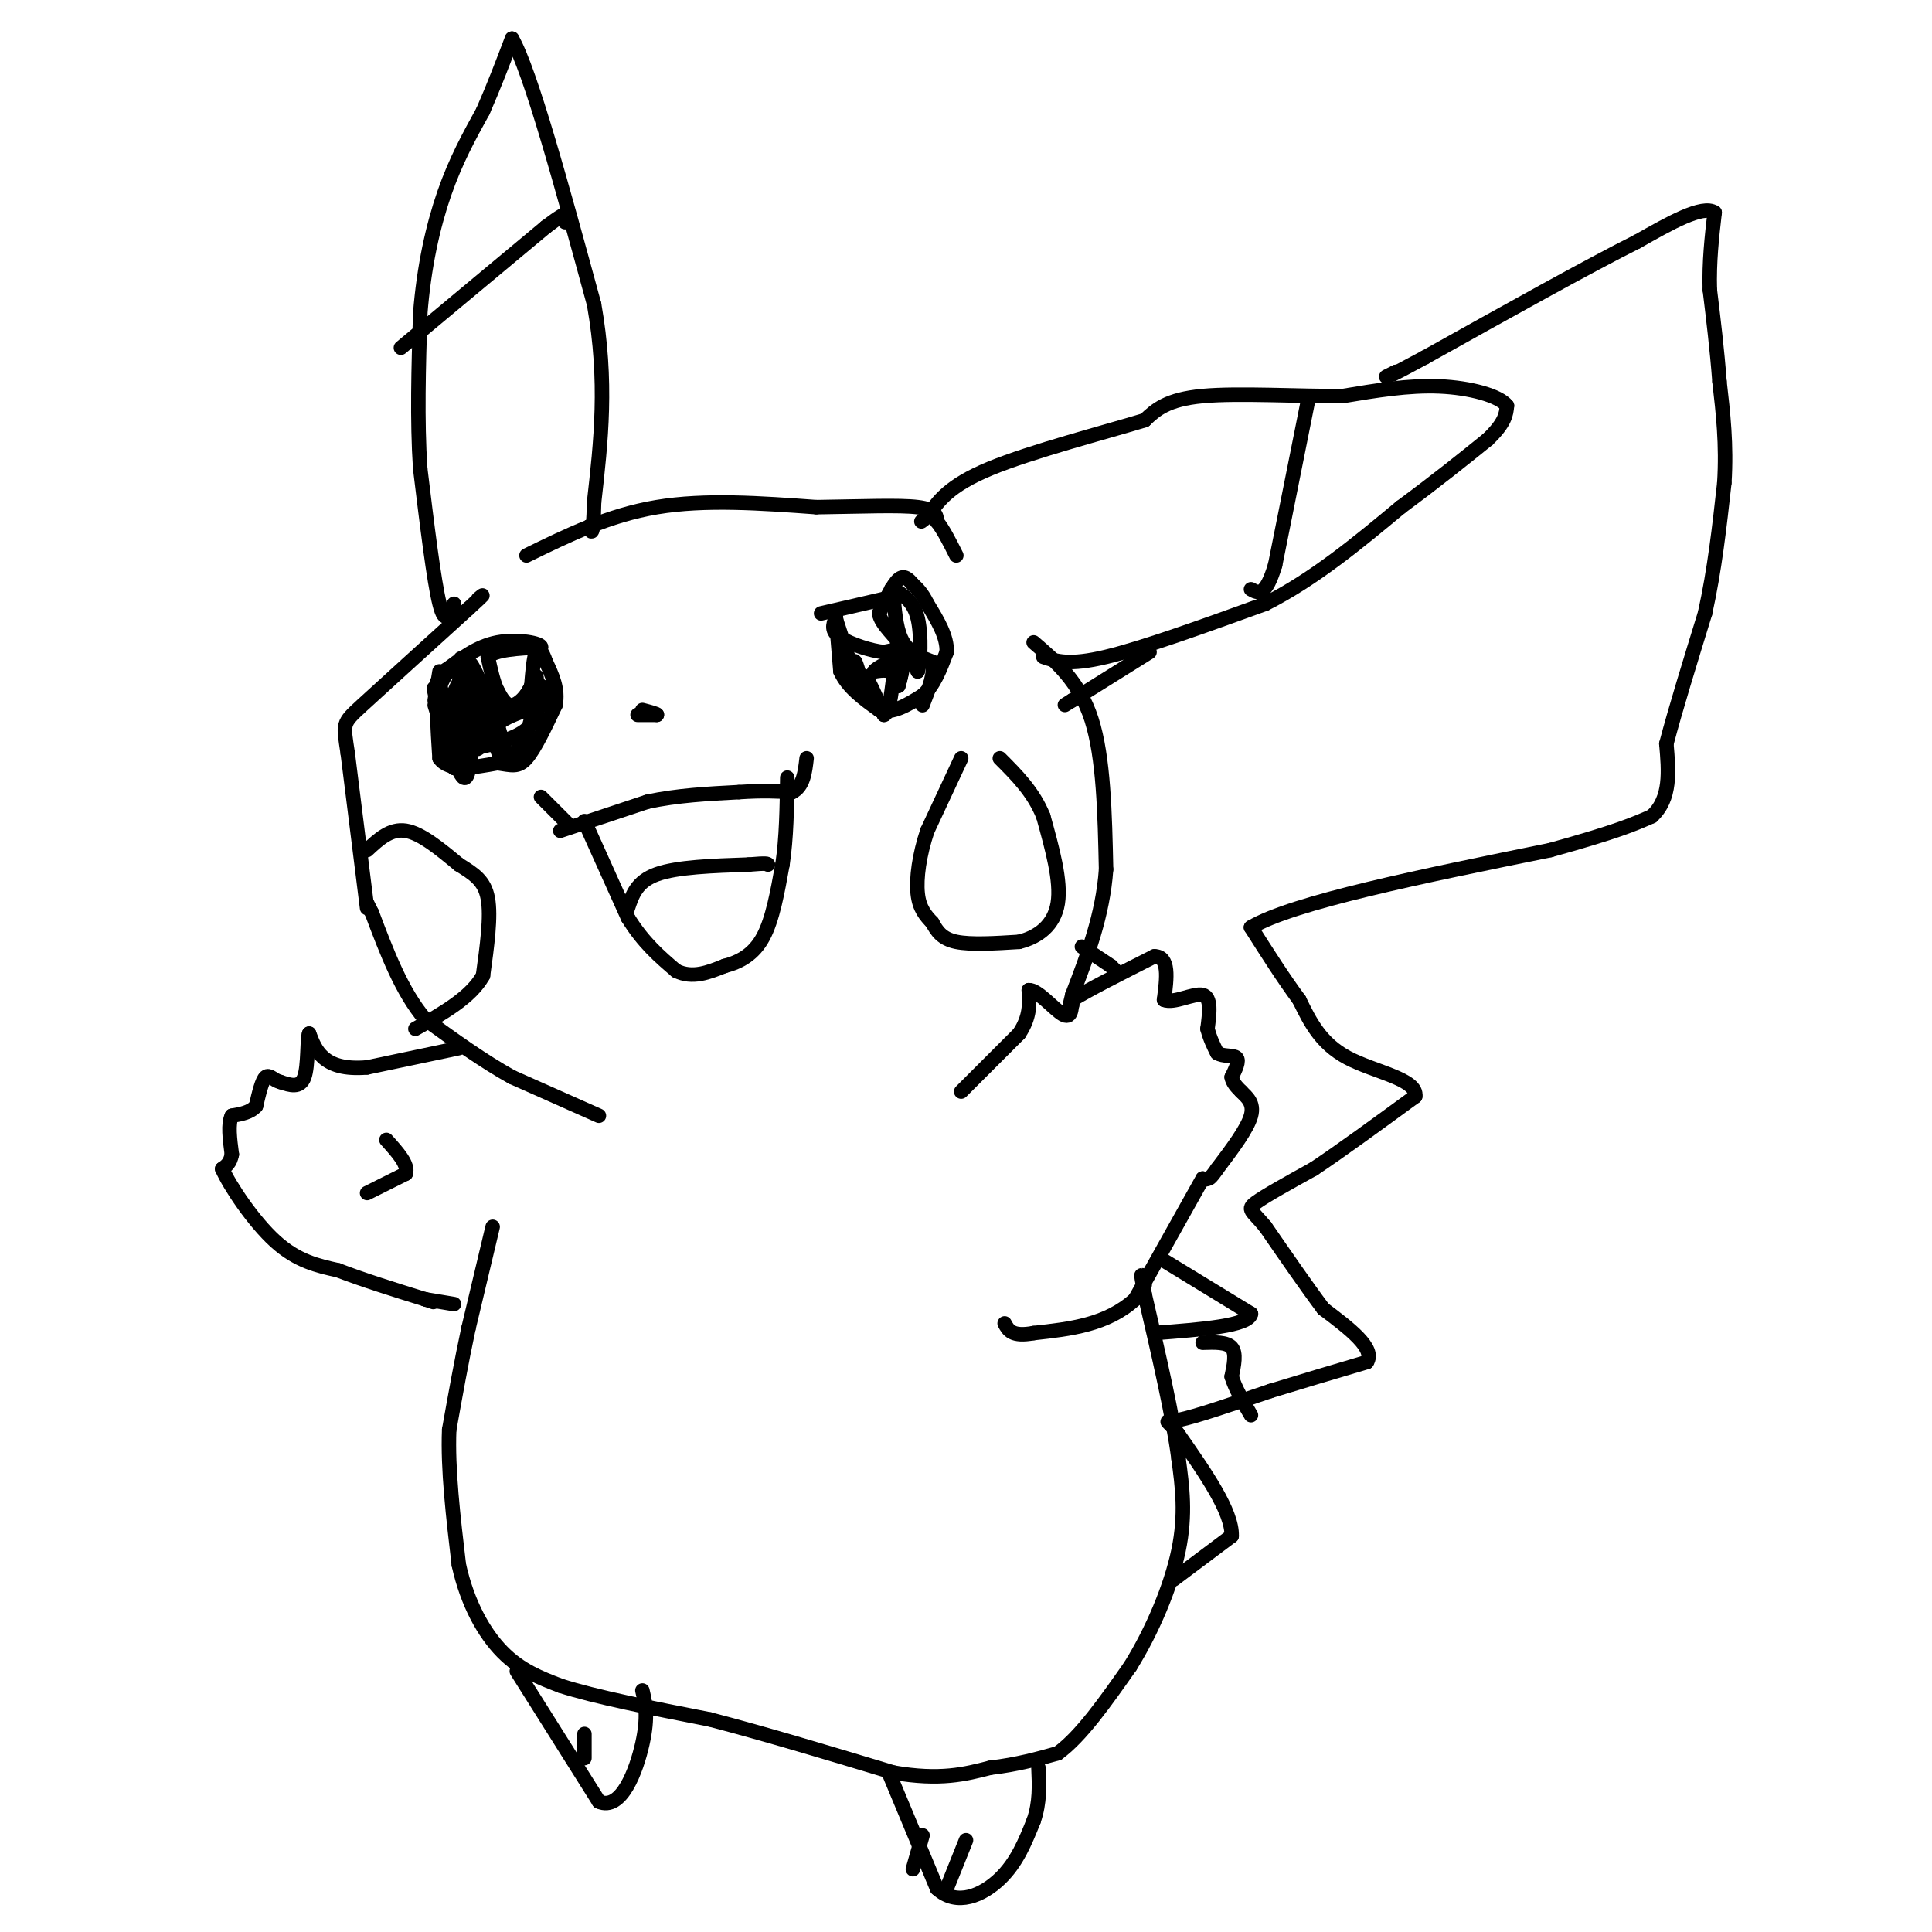 <svg viewBox='0 0 400 400' version='1.1' xmlns='http://www.w3.org/2000/svg' xmlns:xlink='http://www.w3.org/1999/xlink'><g fill='none' stroke='#000000' stroke-width='3' stroke-linecap='round' stroke-linejoin='round'><path d='M124,231c0.000,0.000 -18.000,-8.000 -18,-8'/><path d='M106,223c-6.000,-3.333 -12.000,-7.667 -18,-12'/><path d='M88,211c-4.833,-5.667 -7.917,-13.833 -11,-22'/><path d='M77,189c-1.833,-3.667 -0.917,-1.833 0,0'/><path d='M76,188c0.000,0.000 -4.000,-32.000 -4,-32'/><path d='M72,156c-0.933,-6.311 -1.267,-6.089 3,-10c4.267,-3.911 13.133,-11.956 22,-20'/><path d='M97,126c4.000,-3.667 3.000,-2.833 2,-2'/><path d='M109,115c8.500,-4.167 17.000,-8.333 27,-10c10.000,-1.667 21.500,-0.833 33,0'/><path d='M169,105c9.622,-0.133 17.178,-0.467 21,0c3.822,0.467 3.911,1.733 4,3'/><path d='M194,108c1.333,1.667 2.667,4.333 4,7'/><path d='M214,133c4.750,4.083 9.500,8.167 12,16c2.500,7.833 2.750,19.417 3,31'/><path d='M229,180c-0.667,9.500 -3.833,17.750 -7,26'/><path d='M222,206c-1.167,4.667 -0.583,3.333 0,2'/><path d='M216,136c2.667,0.917 5.333,1.833 13,0c7.667,-1.833 20.333,-6.417 33,-11'/><path d='M262,125c10.167,-5.167 19.083,-12.583 28,-20'/><path d='M290,105c7.667,-5.667 12.833,-9.833 18,-14'/><path d='M308,91c3.667,-3.500 3.833,-5.250 4,-7'/><path d='M312,84c-1.600,-2.067 -7.600,-3.733 -14,-4c-6.400,-0.267 -13.200,0.867 -20,2'/><path d='M278,82c-9.022,0.089 -21.578,-0.689 -29,0c-7.422,0.689 -9.711,2.844 -12,5'/><path d='M237,87c-8.400,2.556 -23.400,6.444 -32,10c-8.600,3.556 -10.800,6.778 -13,10'/><path d='M192,107c-2.167,1.667 -1.083,0.833 0,0'/><path d='M271,82c0.000,0.000 -7.000,35.000 -7,35'/><path d='M264,117c-2.000,6.667 -3.500,5.833 -5,5'/><path d='M94,125c-0.917,2.333 -1.833,4.667 -3,0c-1.167,-4.667 -2.583,-16.333 -4,-28'/><path d='M87,97c-0.667,-10.000 -0.333,-21.000 0,-32'/><path d='M87,65c0.756,-9.778 2.644,-18.222 5,-25c2.356,-6.778 5.178,-11.889 8,-17'/><path d='M100,23c2.333,-5.333 4.167,-10.167 6,-15'/><path d='M106,8c3.833,6.667 10.417,30.833 17,55'/><path d='M123,63c2.833,16.000 1.417,28.500 0,41'/><path d='M123,104c-0.167,7.667 -0.583,6.333 -1,5'/><path d='M122,109c0.000,0.000 0.100,0.100 0.1,0.1'/><path d='M83,72c0.000,0.000 30.000,-25.000 30,-25'/><path d='M113,47c5.667,-4.333 4.833,-2.667 4,-1'/><path d='M199,226c0.000,0.000 12.000,-12.000 12,-12'/><path d='M211,214c2.333,-3.500 2.167,-6.250 2,-9'/><path d='M213,205c1.778,-0.156 5.222,3.956 7,5c1.778,1.044 1.889,-0.978 2,-3'/><path d='M222,207c3.167,-2.000 10.083,-5.500 17,-9'/><path d='M239,198c3.167,0.000 2.583,4.500 2,9'/><path d='M241,207c2.044,0.867 6.156,-1.467 8,-1c1.844,0.467 1.422,3.733 1,7'/><path d='M250,213c0.500,2.000 1.250,3.500 2,5'/><path d='M252,218c1.244,0.822 3.356,0.378 4,1c0.644,0.622 -0.178,2.311 -1,4'/><path d='M255,223c0.167,1.167 1.083,2.083 2,3'/><path d='M257,226c1.067,1.089 2.733,2.311 2,5c-0.733,2.689 -3.867,6.844 -7,11'/><path d='M252,242c-1.500,2.167 -1.750,2.083 -2,2'/><path d='M250,244c-0.500,0.333 -0.750,0.167 -1,0'/><path d='M249,244c0.000,0.000 -14.000,25.000 -14,25'/><path d='M235,269c-5.833,5.333 -13.417,6.167 -21,7'/><path d='M214,276c-4.500,0.833 -5.250,-0.583 -6,-2'/><path d='M95,217c0.000,0.000 -19.000,4.000 -19,4'/><path d='M76,221c-4.822,0.400 -7.378,-0.600 -9,-2c-1.622,-1.400 -2.311,-3.200 -3,-5'/><path d='M64,214c-0.467,1.178 -0.133,6.622 -1,9c-0.867,2.378 -2.933,1.689 -5,1'/><path d='M58,224c-1.356,-0.333 -2.244,-1.667 -3,-1c-0.756,0.667 -1.378,3.333 -2,6'/><path d='M53,229c-1.167,1.333 -3.083,1.667 -5,2'/><path d='M48,231c-0.833,1.667 -0.417,4.833 0,8'/><path d='M48,239c-0.333,1.833 -1.167,2.417 -2,3'/><path d='M46,242c1.556,3.533 6.444,10.867 11,15c4.556,4.133 8.778,5.067 13,6'/><path d='M70,263c5.167,2.000 11.583,4.000 18,6'/><path d='M88,269c3.000,1.000 1.500,0.500 0,0'/><path d='M88,269c0.000,0.000 6.000,1.000 6,1'/><path d='M76,247c0.000,0.000 8.000,-4.000 8,-4'/><path d='M84,243c0.667,-1.833 -1.667,-4.417 -4,-7'/><path d='M102,254c0.000,0.000 -5.000,21.000 -5,21'/><path d='M97,275c-1.500,7.000 -2.750,14.000 -4,21'/><path d='M93,296c-0.333,8.167 0.833,18.083 2,28'/><path d='M95,324c1.778,8.044 5.222,14.156 9,18c3.778,3.844 7.889,5.422 12,7'/><path d='M116,349c7.167,2.333 19.083,4.667 31,7'/><path d='M147,356c11.500,3.000 24.750,7.000 38,11'/><path d='M185,367c9.667,1.667 14.833,0.333 20,-1'/><path d='M205,366c5.667,-0.667 9.833,-1.833 14,-3'/><path d='M219,363c4.833,-3.500 9.917,-10.750 15,-18'/><path d='M234,345c4.556,-7.289 8.444,-16.511 10,-24c1.556,-7.489 0.778,-13.244 0,-19'/><path d='M244,302c-1.167,-8.833 -4.083,-21.417 -7,-34'/><path d='M237,268c-1.167,-6.000 -0.583,-4.000 0,-2'/><path d='M107,346c0.000,0.000 17.000,27.000 17,27'/><path d='M124,373c4.644,2.022 7.756,-6.422 9,-12c1.244,-5.578 0.622,-8.289 0,-11'/><path d='M121,359c0.000,0.000 0.000,5.000 0,5'/><path d='M184,367c0.000,0.000 10.000,24.000 10,24'/><path d='M194,391c4.133,3.822 9.467,1.378 13,-2c3.533,-3.378 5.267,-7.689 7,-12'/><path d='M214,377c1.333,-3.833 1.167,-7.417 1,-11'/><path d='M200,381c0.000,0.000 -4.000,10.000 -4,10'/><path d='M191,380c0.000,0.000 -2.000,7.000 -2,7'/><path d='M243,327c0.000,0.000 12.000,-9.000 12,-9'/><path d='M255,318c0.167,-5.000 -5.417,-13.000 -11,-21'/><path d='M244,297c-2.556,-3.667 -3.444,-2.333 0,-3c3.444,-0.667 11.222,-3.333 19,-6'/><path d='M263,288c6.500,-2.000 13.250,-4.000 20,-6'/><path d='M283,282c1.833,-2.833 -3.583,-6.917 -9,-11'/><path d='M274,271c-3.500,-4.667 -7.750,-10.833 -12,-17'/><path d='M262,254c-2.844,-3.444 -3.956,-3.556 -2,-5c1.956,-1.444 6.978,-4.222 12,-7'/><path d='M272,242c5.500,-3.667 13.250,-9.333 21,-15'/><path d='M293,227c0.600,-3.578 -8.400,-5.022 -14,-8c-5.600,-2.978 -7.800,-7.489 -10,-12'/><path d='M269,207c-3.333,-4.500 -6.667,-9.750 -10,-15'/><path d='M259,192c8.667,-5.167 35.333,-10.583 62,-16'/><path d='M321,176c13.833,-3.833 17.417,-5.417 21,-7'/><path d='M342,169c4.000,-3.667 3.500,-9.333 3,-15'/><path d='M345,154c1.833,-7.000 4.917,-17.000 8,-27'/><path d='M353,127c2.000,-9.000 3.000,-18.000 4,-27'/><path d='M357,100c0.500,-8.000 -0.250,-14.500 -1,-21'/><path d='M356,79c-0.500,-6.667 -1.250,-12.833 -2,-19'/><path d='M354,60c-0.167,-5.833 0.417,-10.917 1,-16'/><path d='M355,44c-2.500,-1.667 -9.250,2.167 -16,6'/><path d='M339,50c-10.000,5.000 -27.000,14.500 -44,24'/><path d='M295,74c-8.333,4.500 -7.167,3.750 -6,3'/><path d='M289,77c0.000,0.000 -2.000,1.000 -2,1'/><path d='M238,135c0.000,0.000 -16.000,10.000 -16,10'/><path d='M222,145c-2.667,1.667 -1.333,0.833 0,0'/><path d='M224,196c0.000,0.000 6.000,4.000 6,4'/><path d='M230,200c0.000,0.000 1.000,1.000 1,1'/><path d='M241,261c0.000,0.000 18.000,11.000 18,11'/><path d='M259,272c-0.333,2.500 -10.167,3.250 -20,4'/><path d='M249,278c2.500,-0.083 5.000,-0.167 6,1c1.000,1.167 0.500,3.583 0,6'/><path d='M255,285c0.667,2.333 2.333,5.167 4,8'/><path d='M199,157c0.000,0.000 -7.000,15.000 -7,15'/><path d='M192,172c-1.667,4.956 -2.333,9.844 -2,13c0.333,3.156 1.667,4.578 3,6'/><path d='M193,191c1.000,1.822 2.000,3.378 5,4c3.000,0.622 8.000,0.311 13,0'/><path d='M211,195c3.933,-0.978 7.267,-3.422 8,-8c0.733,-4.578 -1.133,-11.289 -3,-18'/><path d='M216,169c-2.000,-5.000 -5.500,-8.500 -9,-12'/><path d='M76,176c2.417,-2.250 4.833,-4.500 8,-4c3.167,0.500 7.083,3.750 11,7'/><path d='M95,179c3.089,1.933 5.311,3.267 6,7c0.689,3.733 -0.156,9.867 -1,16'/><path d='M100,202c-2.500,4.500 -8.250,7.750 -14,11'/><path d='M116,172c0.000,0.000 18.000,-6.000 18,-6'/><path d='M134,166c6.167,-1.333 12.583,-1.667 19,-2'/><path d='M153,164c5.000,-0.333 8.000,-0.167 11,0'/><path d='M164,164c2.333,-1.167 2.667,-4.083 3,-7'/><path d='M112,165c0.000,0.000 6.000,6.000 6,6'/><path d='M121,170c0.000,0.000 9.000,20.000 9,20'/><path d='M130,190c3.167,5.167 6.583,8.083 10,11'/><path d='M140,201c3.333,1.667 6.667,0.333 10,-1'/><path d='M150,200c3.156,-0.822 6.044,-2.378 8,-6c1.956,-3.622 2.978,-9.311 4,-15'/><path d='M162,179c0.833,-5.500 0.917,-11.750 1,-18'/><path d='M130,188c0.917,-2.750 1.833,-5.500 6,-7c4.167,-1.500 11.583,-1.750 19,-2'/><path d='M155,179c3.833,-0.333 3.917,-0.167 4,0'/><path d='M132,148c0.000,0.000 4.000,0.000 4,0'/><path d='M136,148c0.167,-0.167 -1.417,-0.583 -3,-1'/><path d='M96,138c-2.083,-0.083 -4.167,-0.167 -5,3c-0.833,3.167 -0.417,9.583 0,16'/><path d='M91,157c2.000,2.833 7.000,1.917 12,1'/><path d='M103,158c2.933,0.422 4.267,0.978 6,-1c1.733,-1.978 3.867,-6.489 6,-11'/><path d='M115,146c0.667,-3.333 -0.667,-6.167 -2,-9'/><path d='M113,137c-0.711,-2.156 -1.489,-3.044 -2,-2c-0.511,1.044 -0.756,4.022 -1,7'/><path d='M110,142c-0.911,2.111 -2.689,3.889 -4,4c-1.311,0.111 -2.156,-1.444 -3,-3'/><path d='M103,143c-0.833,-1.667 -1.417,-4.333 -2,-7'/><path d='M101,136c1.500,-1.500 6.250,-1.750 11,-2'/><path d='M112,134c0.200,-0.800 -4.800,-1.800 -9,-1c-4.200,0.800 -7.600,3.400 -11,6'/><path d='M92,139c-1.833,1.000 -0.917,0.500 0,0'/><path d='M91,139c0.000,0.000 -1.000,6.000 -1,6'/><path d='M90,146c0.000,0.000 4.000,13.000 4,13'/><path d='M94,159c0.000,-0.500 -2.000,-8.250 -4,-16'/><path d='M90,143c-0.500,-1.833 0.250,1.583 1,5'/><path d='M92,149c0.000,0.000 3.000,5.000 3,5'/><path d='M95,154c-0.422,-2.067 -2.978,-9.733 -4,-12c-1.022,-2.267 -0.511,0.867 0,4'/><path d='M91,146c1.022,4.622 3.578,14.178 5,15c1.422,0.822 1.711,-7.089 2,-15'/><path d='M98,146c0.044,-4.067 -0.844,-6.733 -2,-6c-1.156,0.733 -2.578,4.867 -4,9'/><path d='M92,149c0.489,3.756 3.711,8.644 4,8c0.289,-0.644 -2.356,-6.822 -5,-13'/><path d='M91,144c-0.167,-3.333 1.917,-5.167 4,-7'/><path d='M95,137c0.667,-1.167 0.333,-0.583 0,0'/><path d='M95,137c1.083,3.167 2.167,6.333 4,8c1.833,1.667 4.417,1.833 7,2'/><path d='M106,147c2.000,-0.833 3.500,-3.917 5,-7'/><path d='M111,140c0.556,1.356 -0.556,8.244 -2,12c-1.444,3.756 -3.222,4.378 -5,5'/><path d='M104,157c-1.333,-1.000 -2.167,-6.000 -3,-11'/><path d='M101,146c-0.583,4.167 -1.167,8.333 -2,9c-0.833,0.667 -1.917,-2.167 -3,-5'/><path d='M96,150c-0.667,-3.000 -0.833,-8.000 -1,-13'/><path d='M95,137c0.333,-1.167 1.667,2.417 3,6'/><path d='M98,143c1.500,3.000 3.750,7.500 6,12'/><path d='M104,155c0.833,1.167 -0.083,-1.917 -1,-5'/><path d='M103,150c1.333,-1.500 5.167,-2.750 9,-4'/><path d='M112,146c1.500,-1.333 0.750,-2.667 0,-4'/><path d='M112,143c0.000,0.000 0.100,0.100 0.1,0.1'/><path d='M112,143c-0.333,3.000 -0.667,6.000 -3,8c-2.333,2.000 -6.667,3.000 -11,4'/><path d='M98,155c0.000,0.000 -2.000,-12.000 -2,-12'/><path d='M96,143c-0.167,-3.000 0.417,-4.500 1,-6'/><path d='M97,137c0.833,0.333 2.417,4.167 4,8'/><path d='M101,145c0.667,1.333 0.333,0.667 0,0'/><path d='M173,127c0.000,0.000 1.000,12.000 1,12'/><path d='M174,139c1.500,3.333 4.750,5.667 8,8'/><path d='M182,147c2.833,0.833 5.917,-1.083 9,-3'/><path d='M191,144c2.333,-2.000 3.667,-5.500 5,-9'/><path d='M196,135c0.167,-3.167 -1.917,-6.583 -4,-10'/><path d='M192,125c-1.167,-2.333 -2.083,-3.167 -3,-4'/><path d='M189,121c-0.956,-1.156 -1.844,-2.044 -3,-1c-1.156,1.044 -2.578,4.022 -4,7'/><path d='M182,127c0.400,2.333 3.400,4.667 4,6c0.600,1.333 -1.200,1.667 -3,2'/><path d='M183,135c-2.422,-0.178 -6.978,-1.622 -9,-3c-2.022,-1.378 -1.511,-2.689 -1,-4'/><path d='M173,128c0.956,2.844 3.844,11.956 5,15c1.156,3.044 0.578,0.022 0,-3'/><path d='M178,140c-0.311,-1.444 -1.089,-3.556 -1,-3c0.089,0.556 1.044,3.778 2,7'/><path d='M179,144c0.133,-0.156 -0.533,-4.044 0,-4c0.533,0.044 2.267,4.022 4,8'/><path d='M183,148c1.000,0.000 1.500,-4.000 2,-8'/><path d='M185,140c-0.333,-1.500 -2.167,-1.250 -4,-1'/><path d='M181,139c0.489,-0.822 3.711,-2.378 5,-2c1.289,0.378 0.644,2.689 0,5'/><path d='M186,142c0.356,-0.956 1.244,-5.844 2,-7c0.756,-1.156 1.378,1.422 2,4'/><path d='M190,139c0.533,-1.556 0.867,-7.444 0,-11c-0.867,-3.556 -2.933,-4.778 -5,-6'/><path d='M185,122c-0.833,-0.667 -0.417,0.667 0,2'/><path d='M185,124c0.333,3.417 0.667,6.833 2,9c1.333,2.167 3.667,3.083 6,4'/><path d='M193,137c0.667,2.167 -0.667,5.583 -2,9'/><path d='M170,127c0.000,0.000 13.000,-3.000 13,-3'/></g>
</svg>